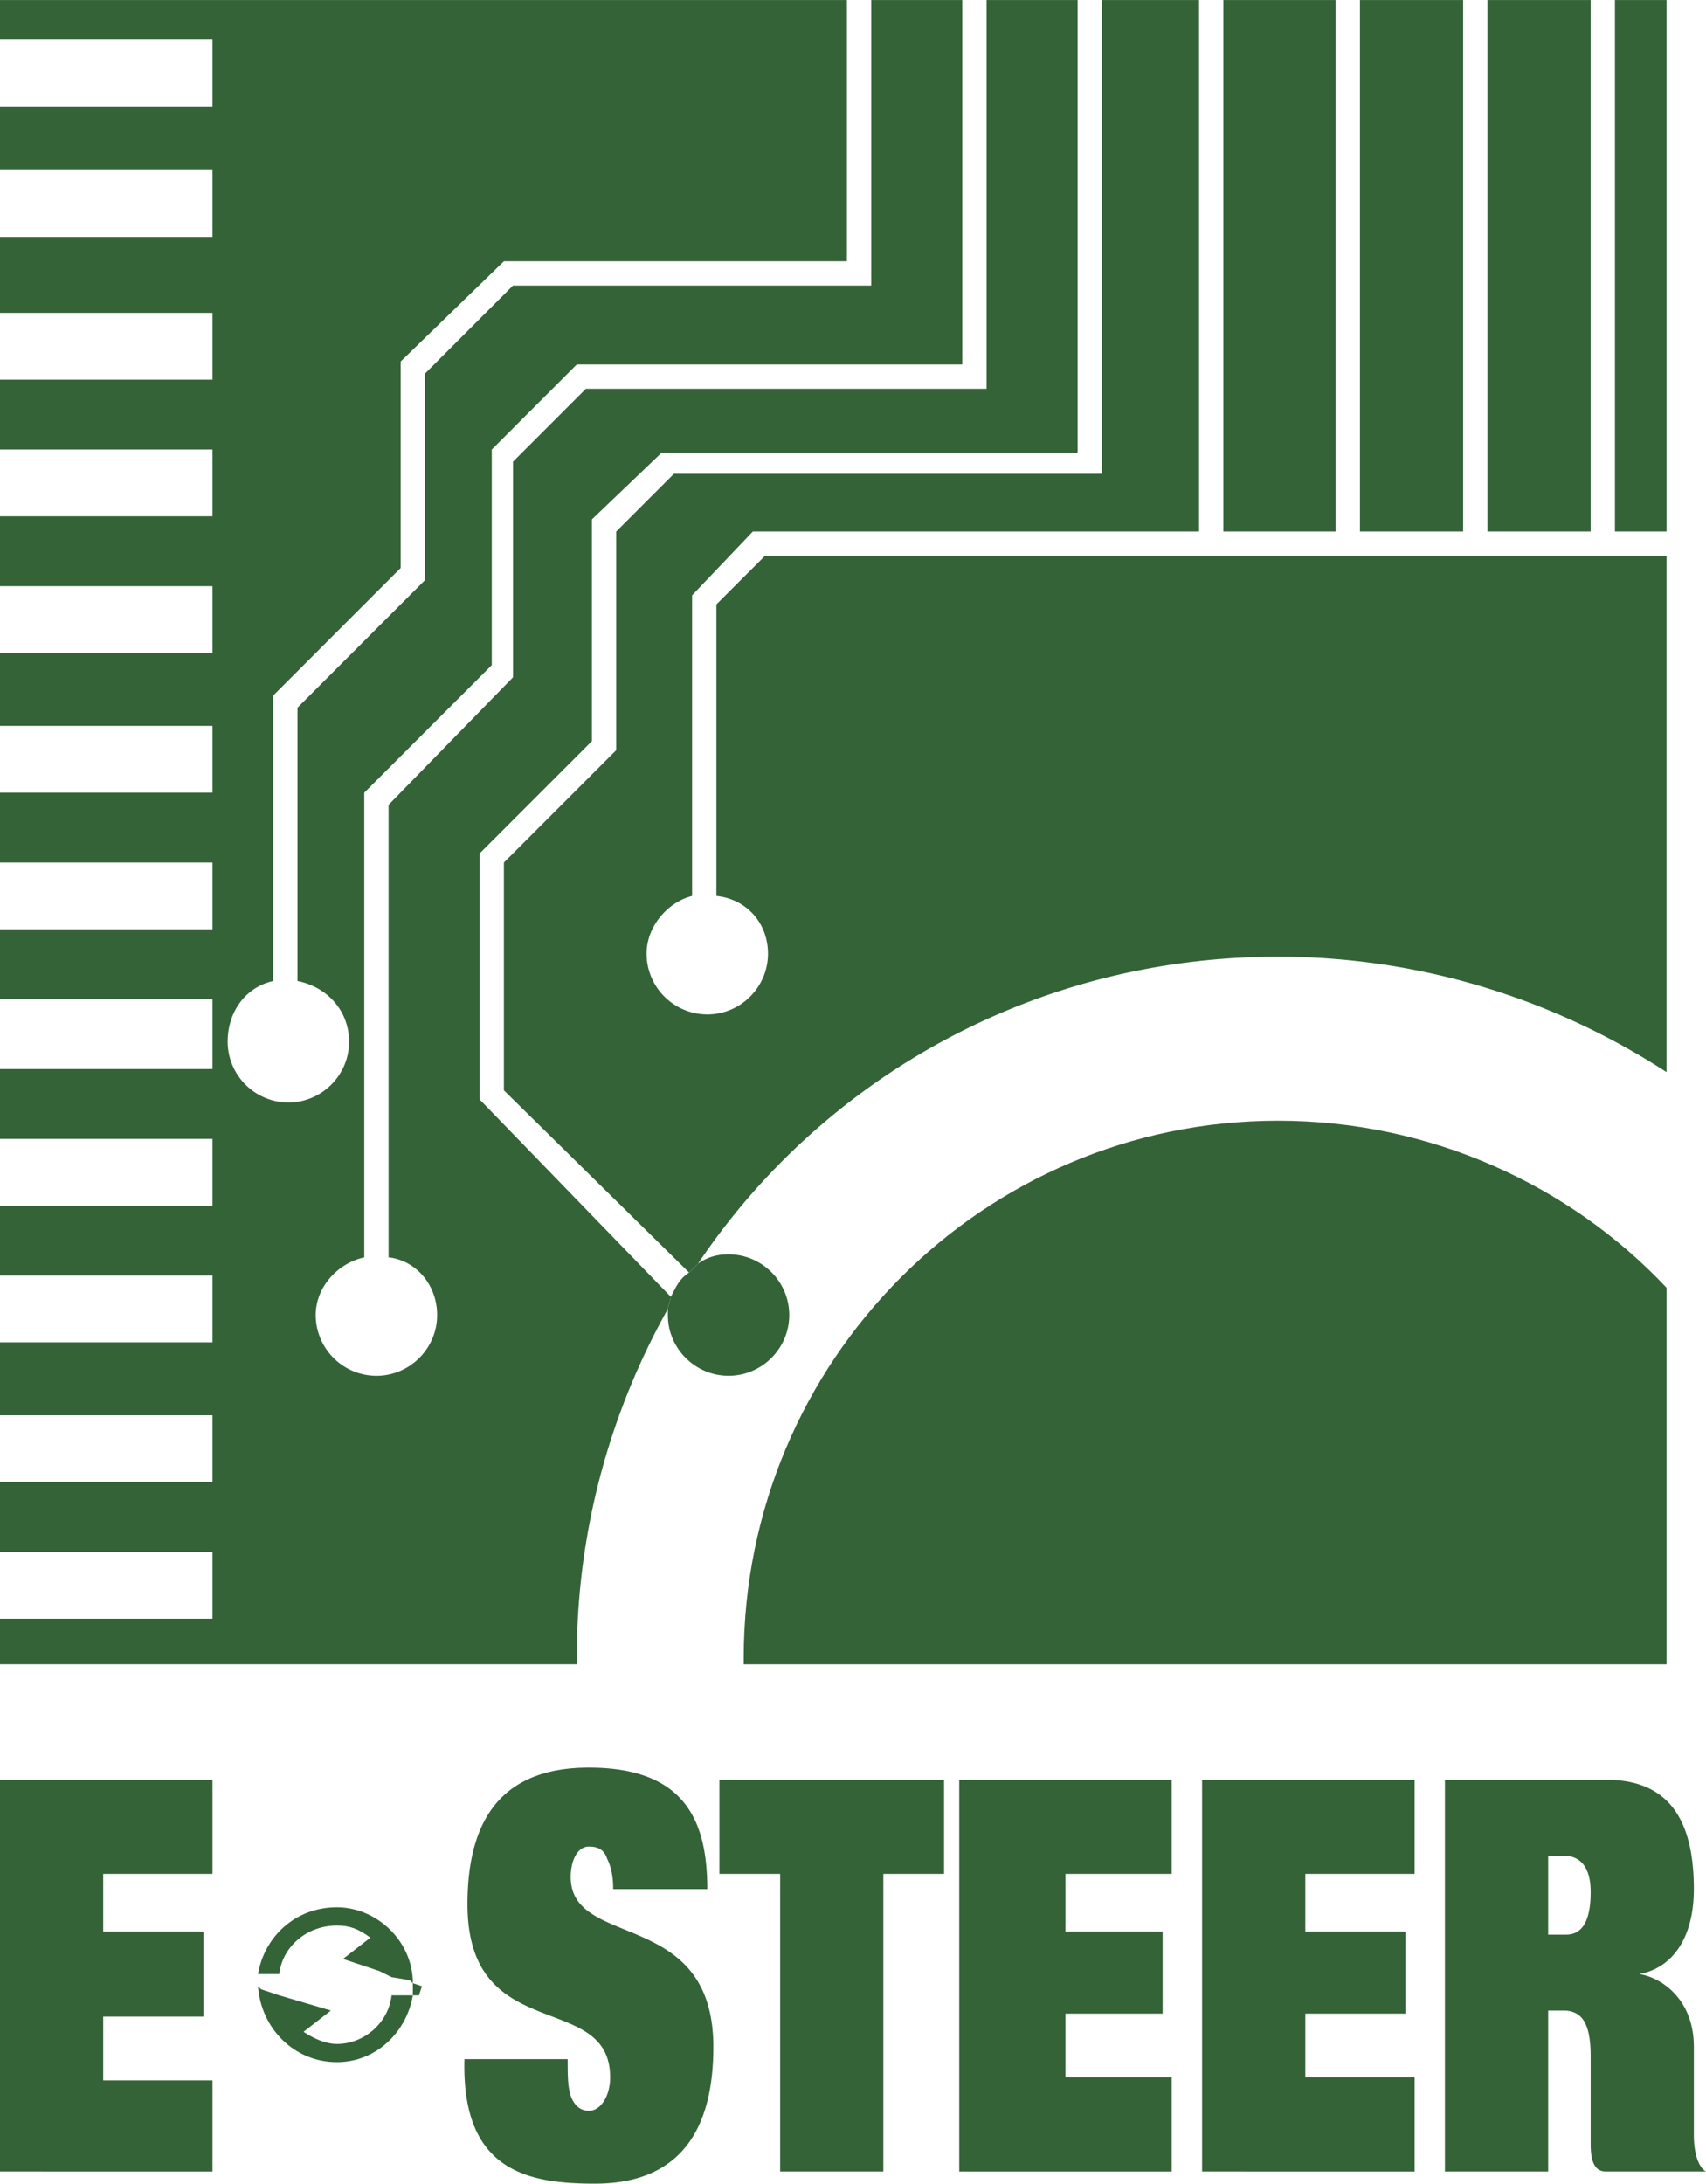 <svg xmlns="http://www.w3.org/2000/svg" width="1954" height="2500" viewBox="0 0 137.372 175.748"><path fill="#346337" d="M0 143.238h17.11v7.577H8.311v4.645h8.066v6.844H8.311v5.134h8.799v7.333H0v-31.533zM49.376 152.038c0-1.223-.245-1.955-.489-2.444-.244-.733-.733-.978-1.466-.978-.978 0-1.467 1.222-1.467 2.444 0 5.866 11.488 2.444 11.488 13.688 0 8.312-4.155 11-9.533 11s-10.755-.978-10.511-10.021h8.311c0 1.222 0 2.199.244 2.933.245.733.733 1.223 1.467 1.223.978 0 1.711-1.223 1.711-2.689 0-7.088-11.488-2.444-11.488-13.933 0-7.577 3.422-10.999 9.777-10.999 7.822 0 9.533 4.399 9.533 9.777h-7.577v-.001zM57.931 143.238h18.088v7.577H71.13v23.956h-8.31v-23.956h-4.889v-7.577zM77.242 143.238h17.11v7.577h-8.556v4.645h7.823v6.6h-7.823v5.132h8.556v7.579h-17.11v-31.533zM96.796 143.238h17.111v7.577h-8.8v4.645h8.066v6.6h-8.066v5.132h8.8v7.579H96.796v-31.533zM116.351 143.238h12.955c4.644 0 7.088 2.688 7.088 8.8 0 3.911-1.711 6.355-4.399 6.844 1.711.245 4.399 1.956 4.399 5.866v7.089c0 1.711.489 2.688.978 2.934h-8.065c-.979 0-1.223-.978-1.223-2.2v-7.089c0-2.688-.733-3.666-2.2-3.666h-1.222v12.955h-8.311v-31.533zm8.311 12.466h1.467c1.467 0 1.955-1.466 1.955-3.422 0-2.199-.978-2.933-2.2-2.933h-1.222v6.355zM98.507 42.776h9.044V0h-9.044v42.776zM53.775 105.351c0-.244.245-.732.245-.978L38.621 88.485V68.686l9.044-9.044V41.798l5.622-5.377h33.487V0h-7.333v31.288H47.176l-5.867 5.866v17.355L31.288 64.775v36.42c2.2.245 3.911 2.2 3.911 4.645 0 2.688-2.2 4.889-4.889 4.889a4.904 4.904 0 0 1-4.889-4.889c0-2.2 1.711-4.155 3.911-4.645V63.797l10.266-10.266V36.176l6.844-6.844h31.043V0h-7.333v22.977H41.309l-7.088 7.089v16.622L23.955 56.953v21.999c2.444.489 4.155 2.444 4.155 4.889 0 2.688-2.2 4.889-4.889 4.889a4.904 4.904 0 0 1-4.889-4.889c0-2.444 1.467-4.4 3.667-4.889V55.976L32.265 45.71V29.088l8.311-8.066h27.621V0H0v3.178h17.11v5.377H0v5.133h17.11v5.377H0v6.111h17.11v5.377H0v5.622h17.11v5.377H0v5.622h17.11v5.377H0v5.867h17.11v5.377H0v5.622h17.11v5.377H0v5.622h17.11v5.622H0v5.622h17.11v5.377H0v5.622h17.11v5.378H0v5.866h17.11v5.378H0v5.622h17.11v5.377H0v3.667h46.442v-.489c0-10.263 2.689-19.796 7.333-28.107z"/><path d="M86.774 38.132H54.265l-4.645 4.644v17.599l-9.044 9.044v18.333l14.91 14.666.733-.733c10.022-14.91 27.132-24.688 46.687-24.688 11.488 0 22.244 3.422 31.288 9.289V44.731H61.598l-3.911 3.911v23.466c2.444.245 4.155 2.2 4.155 4.645 0 2.688-2.2 4.889-4.889 4.889a4.904 4.904 0 0 1-4.889-4.889c0-2.2 1.711-4.155 3.667-4.645V47.909l4.889-5.133h35.932V0H88.73v38.132h-1.956z" fill="#346337"/><path fill="#346337" d="M109.506 42.776h8.311V0h-8.311v42.776zM130.04 42.776h4.155V0h-4.155v42.776zM119.773 42.776h8.31V0h-8.31v42.776z"/><path fill="#0c0e0f" d="M134.195 103.64v30.31H59.886h74.309v-30.31z"/><path d="M134.195 103.64c-7.822-8.311-19.066-13.443-31.288-13.443-23.71 0-43.021 19.31-43.021 43.265v.489h74.309V103.64zM58.664 100.951c-.978 0-1.711.244-2.444.733l-.733.733c-.733.488-.978.978-1.466 1.955 0 .245-.245.733-.245.978v.489c0 2.688 2.2 4.889 4.889 4.889s4.889-2.2 4.889-4.889-2.201-4.888-4.89-4.888zM33.977 159.859l-.733-.244v.978h.489l.244-.734zM27.132 153.505c-3.422 0-5.867 2.444-6.355 5.377h1.711c.245-2.199 2.2-3.91 4.645-3.91.978 0 1.711.244 2.689.978l-2.2 1.711 2.933.978.978.489 1.466.244.245.244c-.001-3.423-2.934-6.111-6.112-6.111zM31.532 160.593c-.245 2.2-2.2 3.911-4.4 3.911-.978 0-1.956-.488-2.689-.978l2.2-1.711-4.156-1.223-1.466-.488-.245-.245c.245 3.423 2.933 6.111 6.355 6.111 3.177 0 5.622-2.444 6.111-5.378h-1.71v.001z" fill="#346337"/></svg>